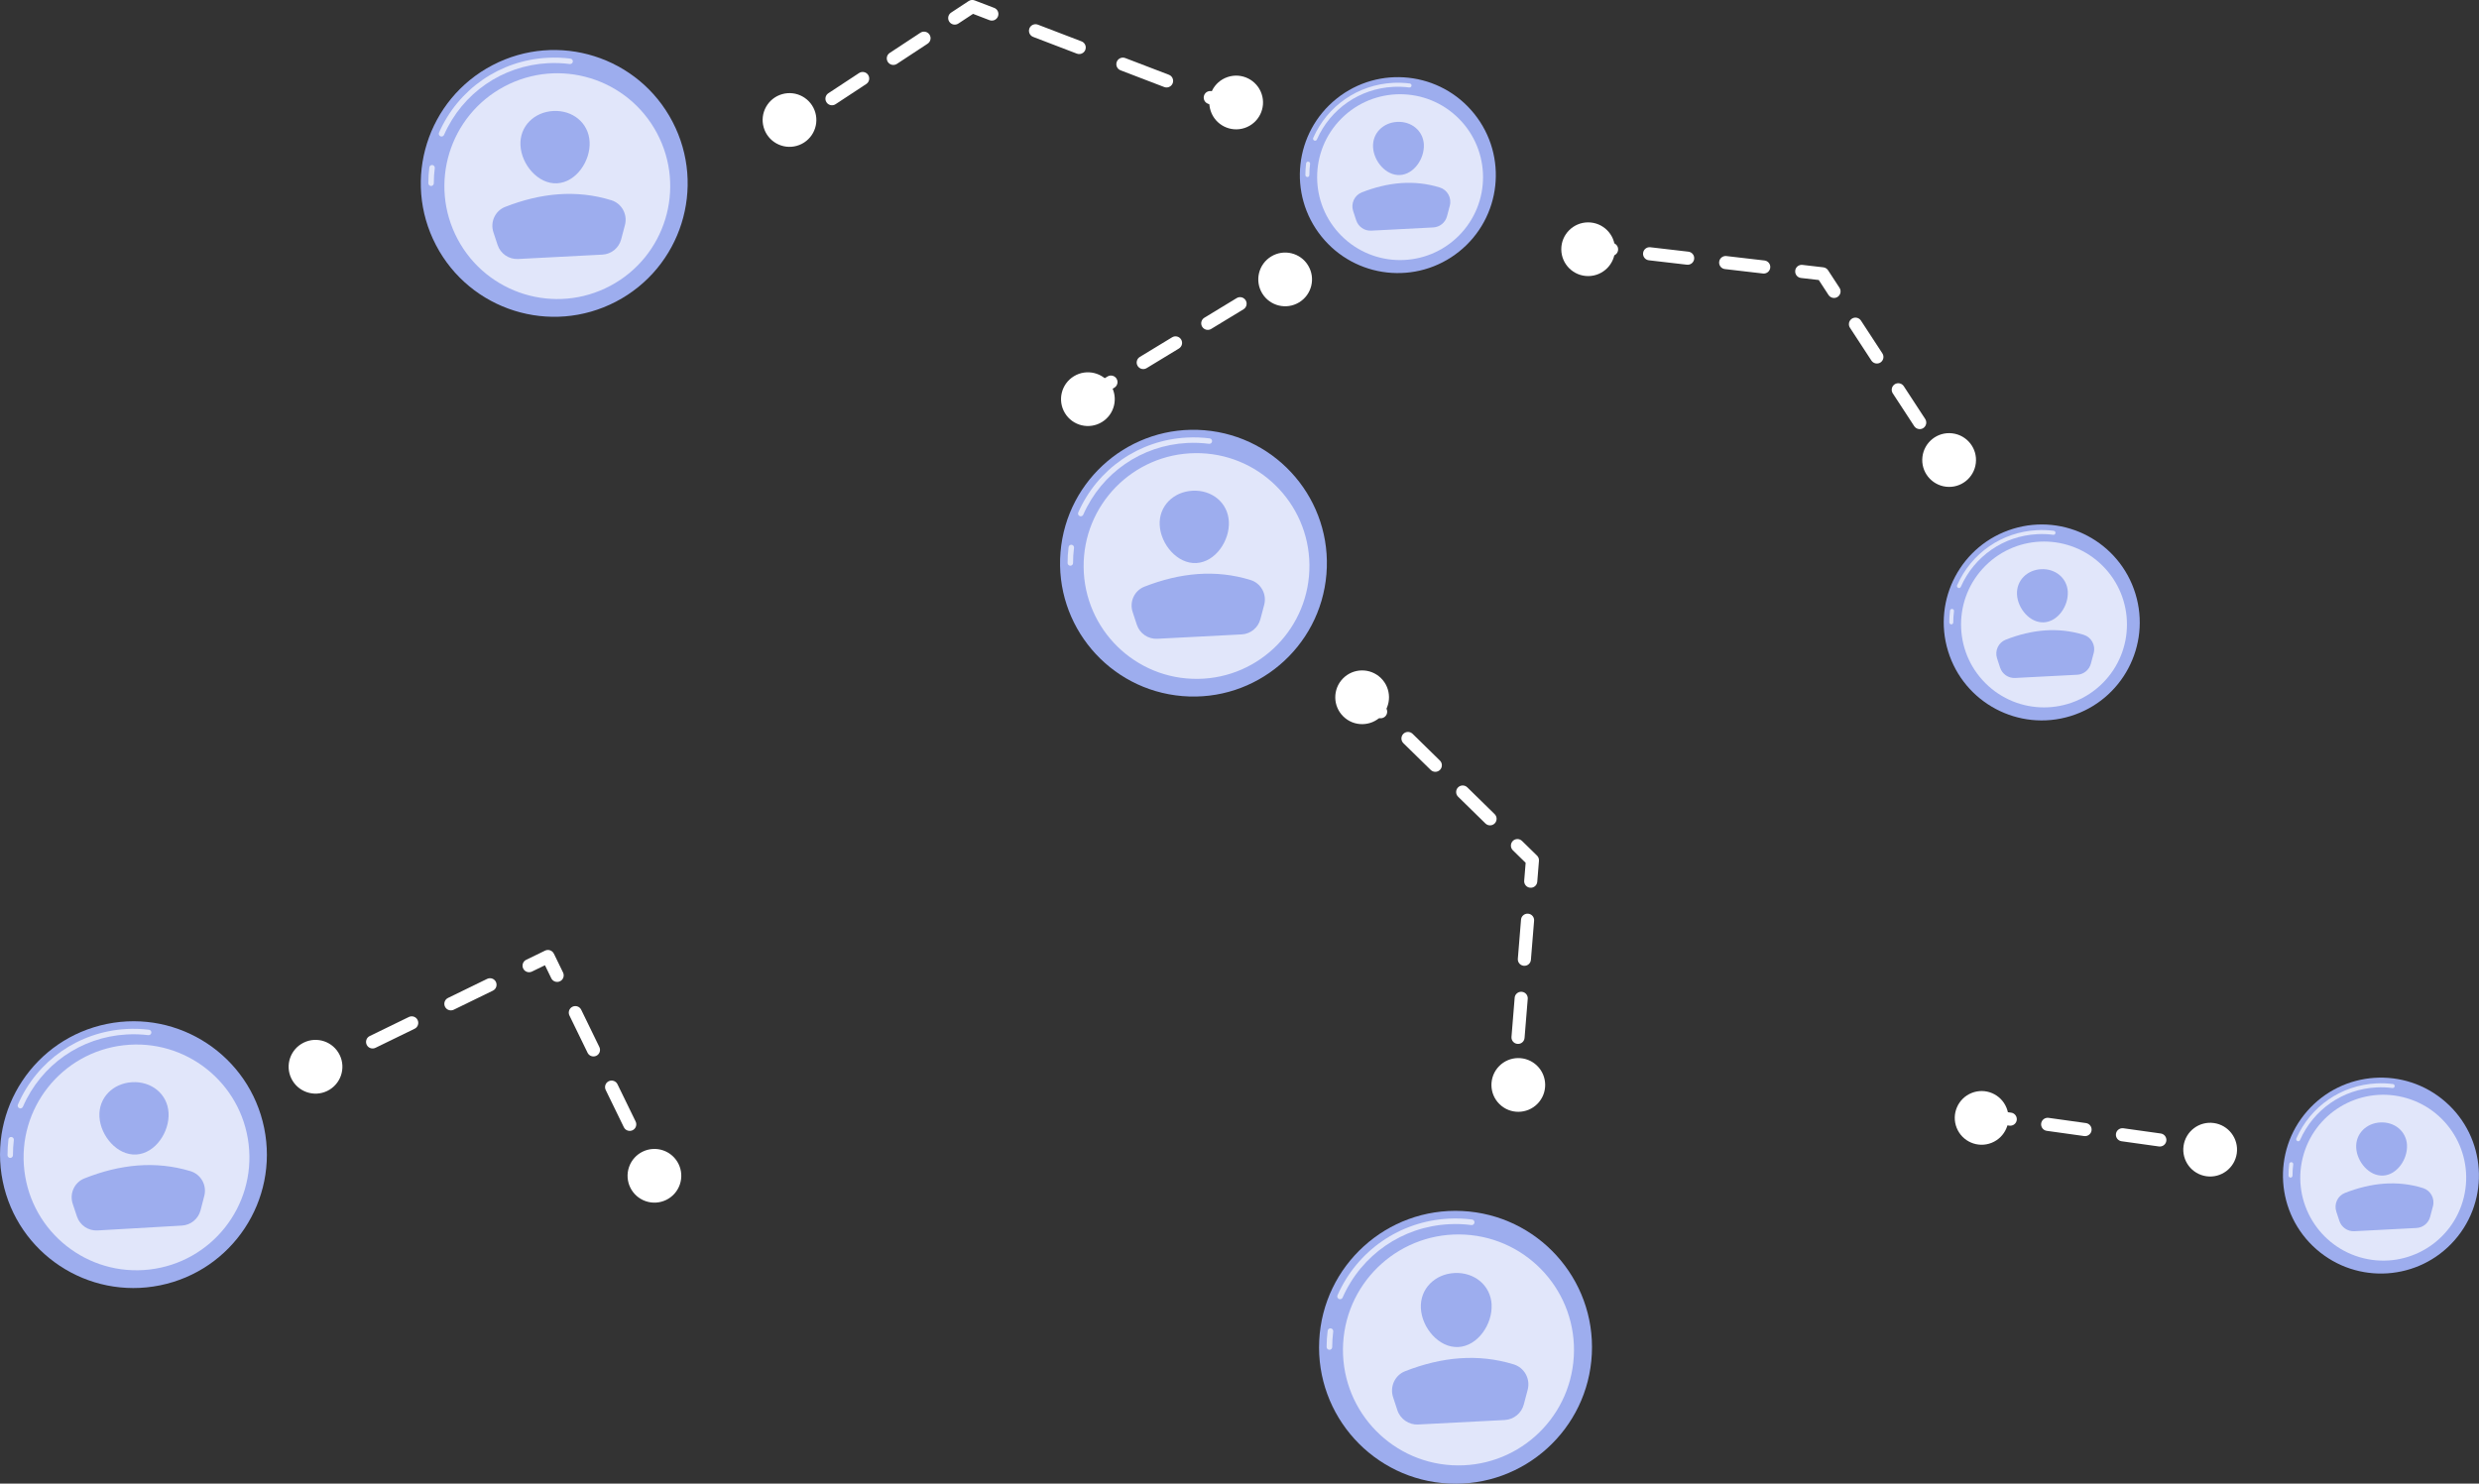 <?xml version="1.0" encoding="UTF-8"?> <svg xmlns="http://www.w3.org/2000/svg" id="_Слой_2" viewBox="0 0 616.53 369.08"><rect x="0" y="0" width="616.53" height="369.08" fill="#333333" stroke="none"/> <defs> <style>.cls-1,.cls-2{fill:#fff;}.cls-3{fill:#9dadee;}.cls-2{opacity:.69;}</style> </defs> <g id="Illustration"> <g> <g> <circle class="cls-3" cx="347.65" cy="43.57" r="24.37" transform="translate(49.15 227.03) rotate(-38.72)"></circle> <path class="cls-2" d="M325.18,44.04s-.02,0-.03,0c-.28,0-.5-.22-.5-.5,0-.97,.06-1.95,.18-2.9,.03-.27,.28-.47,.56-.43,.27,.03,.47,.28,.43,.56-.12,.91-.18,1.85-.18,2.78,0,.27-.21,.48-.47,.5Z"></path> <path class="cls-2" d="M327.08,35c-.08,0-.15,0-.23-.04-.25-.11-.37-.41-.25-.66,3.53-7.99,11.14-13.24,19.86-13.69,1.39-.07,2.79-.02,4.16,.16,.27,.04,.47,.29,.43,.56-.04,.27-.28,.46-.56,.43-1.31-.17-2.65-.22-3.98-.15-8.34,.43-15.62,5.45-19,13.1-.08,.18-.25,.29-.43,.3Z"></path> <circle class="cls-2" cx="348.21" cy="44.07" r="20.63" transform="translate(70.82 259.13) rotate(-45)"></circle> <path class="cls-3" d="M354.11,35.96c.18,3.49-2.45,7.4-5.94,7.58-3.49,.18-6.51-3.44-6.69-6.93-.18-3.49,2.52-6.11,6.01-6.29,3.49-.18,6.44,2.15,6.63,5.64Z"></path> <path class="cls-3" d="M341.03,57.38l15.42-.8c1.62-.08,3.01-1.21,3.42-2.78l.7-2.64c.51-1.93-.59-3.93-2.49-4.52-6.39-1.97-12.87-1.34-19.4,1.22-1.83,.72-2.76,2.76-2.15,4.63l.76,2.32c.53,1.6,2.06,2.66,3.74,2.57Z"></path> </g> <g> <circle class="cls-3" cx="592.16" cy="292.48" r="24.37" transform="translate(-17.84 545.67) rotate(-48.83)"></circle> <path class="cls-2" d="M569.69,292.95s-.02,0-.03,0c-.28,0-.5-.22-.5-.5,0-.97,.06-1.95,.18-2.9,.03-.27,.28-.47,.56-.43,.27,.03,.47,.28,.43,.56-.12,.91-.18,1.85-.18,2.78,0,.27-.21,.48-.47,.5Z"></path> <path class="cls-2" d="M571.59,283.91c-.08,0-.15,0-.23-.04-.25-.11-.37-.41-.25-.66,3.53-7.99,11.14-13.24,19.86-13.69,1.39-.07,2.79-.02,4.16,.16,.27,.04,.47,.29,.43,.56-.04,.27-.28,.46-.56,.43-1.31-.17-2.65-.22-3.98-.15-8.34,.43-15.62,5.45-19,13.1-.08,.18-.25,.29-.43,.3Z"></path> <circle class="cls-2" cx="592.72" cy="292.98" r="20.63" transform="translate(167.16 799) rotate(-76.24)"></circle> <path class="cls-3" d="M598.62,284.87c.18,3.49-2.45,7.4-5.94,7.58-3.49,.18-6.51-3.44-6.69-6.93-.18-3.49,2.52-6.11,6.01-6.29,3.49-.18,6.44,2.15,6.63,5.64Z"></path> <path class="cls-3" d="M585.54,306.29l15.42-.8c1.62-.08,3.01-1.21,3.42-2.78l.7-2.64c.51-1.93-.59-3.93-2.49-4.52-6.39-1.97-12.87-1.34-19.4,1.22-1.83,.72-2.76,2.76-2.15,4.63l.76,2.32c.53,1.6,2.06,2.66,3.74,2.57Z"></path> </g> <g> <circle class="cls-3" cx="361.96" cy="335.14" r="33.94" transform="translate(9.51 680.26) rotate(-87.19)"></circle> <path class="cls-2" d="M330.66,335.79s-.02,0-.04,0c-.38,0-.69-.31-.69-.69,0-1.35,.09-2.71,.26-4.04,.05-.38,.39-.65,.78-.6,.38,.05,.65,.4,.6,.78-.16,1.27-.24,2.58-.25,3.87,0,.37-.29,.67-.66,.69Z"></path> <path class="cls-2" d="M333.31,323.2c-.1,0-.21-.01-.32-.06-.35-.15-.51-.56-.35-.91,4.91-11.13,15.51-18.44,27.66-19.07,1.94-.1,3.89-.03,5.8,.22,.38,.05,.65,.4,.6,.78-.05,.38-.4,.65-.78,.6-1.83-.24-3.69-.31-5.55-.21-11.62,.6-21.76,7.59-26.46,18.25-.11,.25-.35,.4-.6,.41Z"></path> <circle class="cls-2" cx="362.74" cy="335.84" r="28.73" transform="translate(6.32 678.38) rotate(-86.66)"></circle> <path class="cls-3" d="M370.96,324.54c.25,4.86-3.41,10.31-8.27,10.56-4.86,.25-9.07-4.79-9.32-9.65-.25-4.86,3.51-8.51,8.37-8.76,4.86-.25,8.97,2.99,9.23,7.85Z"></path> <path class="cls-3" d="M352.74,354.37l21.47-1.11c2.26-.12,4.19-1.68,4.76-3.87l.97-3.67c.71-2.69-.82-5.48-3.47-6.3-8.9-2.74-17.92-1.86-27.02,1.7-2.55,1-3.84,3.85-2.99,6.45l1.06,3.23c.73,2.23,2.87,3.7,5.22,3.58Z"></path> </g> <g> <circle class="cls-3" cx="137.84" cy="45.63" r="33.18" transform="translate(-5.48 68.9) rotate(-27.54)"></circle> <path class="cls-2" d="M107.25,46.27s-.02,0-.04,0c-.37,0-.68-.3-.68-.68,0-1.32,.08-2.65,.25-3.95,.05-.37,.39-.64,.76-.59,.37,.05,.63,.39,.59,.76-.16,1.25-.24,2.52-.24,3.78,0,.36-.28,.66-.64,.68Z"></path> <path class="cls-2" d="M109.84,33.96c-.1,0-.21-.01-.31-.06-.34-.15-.5-.55-.35-.89,4.8-10.88,15.16-18.03,27.03-18.64,1.89-.1,3.8-.03,5.67,.21,.37,.05,.63,.39,.59,.76-.05,.37-.39,.63-.76,.59-1.78-.23-3.61-.3-5.42-.21-11.36,.59-21.27,7.42-25.86,17.84-.11,.24-.34,.39-.59,.4Z"></path> <circle class="cls-2" cx="138.6" cy="46.32" r="28.08" transform="translate(-5.52 70.48) rotate(-28)"></circle> <path class="cls-3" d="M146.64,35.28c.25,4.75-3.34,10.07-8.09,10.32-4.75,.25-8.86-4.68-9.11-9.43-.25-4.75,3.43-8.32,8.18-8.56,4.75-.25,8.77,2.92,9.02,7.67Z"></path> <path class="cls-3" d="M128.83,64.43l20.99-1.09c2.21-.11,4.09-1.64,4.66-3.78l.95-3.59c.69-2.63-.8-5.36-3.39-6.16-8.7-2.68-17.52-1.82-26.41,1.66-2.49,.97-3.76,3.76-2.92,6.3l1.04,3.16c.72,2.18,2.8,3.61,5.1,3.5Z"></path> </g> <g> <circle class="cls-3" cx="296.82" cy="140.11" r="33.18" transform="translate(132.61 424.3) rotate(-85.25)"></circle> <path class="cls-2" d="M266.23,140.74s-.02,0-.04,0c-.37,0-.68-.3-.68-.68,0-1.32,.08-2.65,.25-3.95,.05-.37,.39-.64,.76-.59,.37,.05,.63,.39,.59,.76-.16,1.25-.24,2.52-.24,3.78,0,.36-.28,.66-.64,.68Z"></path> <path class="cls-2" d="M268.82,128.44c-.1,0-.21-.01-.31-.06-.34-.15-.5-.55-.35-.89,4.8-10.88,15.16-18.03,27.03-18.64,1.89-.1,3.8-.03,5.67,.21,.37,.05,.63,.39,.59,.76-.05,.37-.39,.63-.76,.59-1.78-.23-3.61-.3-5.42-.21-11.36,.59-21.27,7.42-25.86,17.84-.11,.24-.34,.39-.59,.4Z"></path> <circle class="cls-2" cx="297.58" cy="140.79" r="28.08" transform="translate(-1.46 3.14) rotate(-.6)"></circle> <path class="cls-3" d="M305.62,129.75c.25,4.75-3.34,10.07-8.09,10.32-4.75,.25-8.86-4.68-9.11-9.43-.25-4.75,3.43-8.32,8.18-8.56,4.75-.25,8.77,2.92,9.02,7.67Z"></path> <path class="cls-3" d="M287.81,158.91l20.99-1.09c2.21-.11,4.09-1.64,4.66-3.78l.95-3.59c.69-2.63-.8-5.36-3.39-6.16-8.7-2.68-17.52-1.82-26.41,1.66-2.49,.97-3.76,3.76-2.92,6.3l1.04,3.16c.72,2.18,2.8,3.61,5.1,3.5Z"></path> </g> <g> <circle class="cls-3" cx="33.18" cy="287.25" r="33.18" transform="translate(-56.64 12.39) rotate(-11.51)"></circle> <path class="cls-2" d="M2.59,288.06s-.02,0-.04,0c-.37,0-.68-.3-.68-.67,0-1.32,.07-2.65,.23-3.95,.04-.37,.38-.64,.75-.59,.37,.04,.64,.38,.59,.75-.15,1.25-.22,2.52-.22,3.78,0,.36-.28,.66-.64,.68Z"></path> <path class="cls-2" d="M5.11,275.74c-.1,0-.21-.01-.31-.06-.34-.15-.5-.55-.35-.89,4.74-10.91,15.06-18.11,26.93-18.8,1.89-.11,3.8-.05,5.67,.18,.37,.05,.64,.38,.59,.76-.05,.37-.39,.63-.76,.59-1.79-.22-3.61-.28-5.42-.17-11.35,.65-21.23,7.54-25.76,17.98-.11,.24-.34,.39-.58,.41Z"></path> <circle class="cls-2" cx="33.94" cy="287.93" r="28.08" transform="translate(-32.91 5.82) rotate(-6.61)"></circle> <path class="cls-3" d="M41.92,276.84c.27,4.75-3.28,10.09-8.03,10.37-4.75,.27-8.89-4.63-9.16-9.38-.27-4.75,3.38-8.34,8.13-8.61,4.75-.27,8.79,2.87,9.06,7.62Z"></path> <path class="cls-3" d="M24.27,306.1l20.98-1.21c2.21-.13,4.08-1.67,4.63-3.81l.93-3.59c.68-2.63-.83-5.35-3.43-6.14-8.72-2.63-17.53-1.72-26.4,1.81-2.49,.99-3.74,3.78-2.89,6.32l1.05,3.15c.73,2.18,2.82,3.6,5.12,3.47Z"></path> </g> <g> <circle class="cls-3" cx="507.79" cy="154.85" r="24.37" transform="translate(-23.09 155.69) rotate(-17.05)"></circle> <path class="cls-2" d="M485.32,155.32s-.02,0-.03,0c-.27,0-.5-.22-.5-.5,0-.97,.06-1.94,.18-2.9,.03-.27,.28-.47,.56-.43,.27,.03,.47,.28,.43,.56-.12,.92-.18,1.85-.18,2.78,0,.27-.21,.48-.47,.5Z"></path> <path class="cls-2" d="M487.23,146.28c-.08,0-.15,0-.23-.04-.25-.11-.37-.41-.25-.66,3.53-7.99,11.14-13.24,19.86-13.69,1.39-.07,2.79-.02,4.16,.16,.27,.04,.47,.28,.43,.56-.04,.27-.28,.47-.56,.43-1.31-.17-2.65-.22-3.98-.15-8.34,.43-15.62,5.45-19,13.1-.08,.18-.25,.29-.43,.3Z"></path> <circle class="cls-2" cx="508.35" cy="155.35" r="20.63" transform="translate(39.04 404.96) rotate(-45)"></circle> <path class="cls-3" d="M514.26,147.24c.18,3.49-2.45,7.4-5.94,7.58-3.49,.18-6.51-3.44-6.69-6.93-.18-3.49,2.52-6.11,6.01-6.29,3.49-.18,6.44,2.15,6.63,5.64Z"></path> <path class="cls-3" d="M501.17,168.66l15.42-.8c1.62-.08,3.01-1.21,3.42-2.78l.7-2.64c.51-1.93-.59-3.93-2.49-4.52-6.39-1.97-12.87-1.34-19.4,1.22-1.83,.72-2.76,2.76-2.15,4.63l.76,2.32c.53,1.6,2.06,2.66,3.74,2.57Z"></path> </g> <g> <g> <path class="cls-1" d="M200.18,30.94l-4.36,2.87c-.75,.49-1.76,.29-2.26-.47-.49-.75-.29-1.76,.47-2.26l4.36-2.87c.75-.49,1.76-.29,2.26,.47,.49,.75,.29,1.76-.47,2.26Z"></path> <path class="cls-1" d="M230.7,10.87l-7.63,5.02c-.75,.49-1.76,.29-2.26-.47-.49-.75-.29-1.76,.47-2.26l7.63-5.02c.75-.49,1.76-.29,2.26,.47,.49,.75,.29,1.76-.47,2.26Zm-15.26,10.03l-7.63,5.02c-.75,.49-1.76,.29-2.26-.47-.49-.75-.29-1.76,.47-2.26l7.63-5.02c.75-.49,1.76-.29,2.26,.47,.49,.75,.29,1.76-.47,2.26Z"></path> <path class="cls-1" d="M247.57,4.86c-.42,.28-.97,.36-1.48,.16l-4.09-1.57-3.66,2.41c-.75,.49-1.76,.29-2.26-.47-.49-.75-.29-1.76,.47-2.26l4.36-2.87c.44-.29,.99-.35,1.48-.16l4.87,1.86c.84,.32,1.26,1.26,.94,2.11-.13,.33-.35,.6-.63,.78Z"></path> <path class="cls-1" d="M291.02,21.49c-.42,.28-.97,.36-1.48,.16l-10.86-4.16c-.84-.32-1.26-1.26-.94-2.11,.32-.84,1.26-1.26,2.11-.94l10.86,4.16c.84,.32,1.26,1.26,.94,2.11-.13,.33-.35,.6-.63,.78Zm-21.73-8.31c-.42,.28-.97,.36-1.48,.16l-10.86-4.16c-.84-.32-1.26-1.26-.94-2.11,.32-.84,1.27-1.26,2.11-.94l10.86,4.16c.84,.32,1.26,1.26,.94,2.11-.13,.33-.35,.6-.63,.78Z"></path> <path class="cls-1" d="M306.76,27.51c-.42,.28-.97,.36-1.48,.16l-4.87-1.87c-.84-.32-1.26-1.26-.94-2.11,.32-.84,1.26-1.26,2.11-.94l4.87,1.86c.84,.32,1.26,1.26,.94,2.11-.13,.33-.35,.6-.63,.78Z"></path> </g> <circle class="cls-1" cx="196.35" cy="29.86" r="6.68" transform="translate(-.69 54.75) rotate(-15.85)"></circle> <circle class="cls-1" cx="307.44" cy="25.51" r="6.68" transform="translate(7.7 98.49) rotate(-18.43)"></circle> </g> <g> <g> <path class="cls-1" d="M315.03,71.53c-.47-.77-.22-1.77,.55-2.24l4.46-2.71c.77-.47,1.77-.22,2.24,.55,.47,.77,.22,1.77-.55,2.24l-4.46,2.71c-.77,.47-1.77,.22-2.24-.55Z"></path> <path class="cls-1" d="M282.93,91.03c-.47-.77-.22-1.77,.55-2.24l8.03-4.88c.77-.47,1.77-.22,2.24,.55,.47,.77,.22,1.77-.55,2.24l-8.03,4.88c-.77,.47-1.77,.22-2.24-.55Zm16.05-9.75c-.47-.77-.22-1.77,.55-2.24l8.03-4.88c.77-.47,1.77-.22,2.24,.55,.47,.77,.22,1.77-.55,2.24l-8.03,4.88c-.77,.47-1.77,.22-2.24-.55Z"></path> <path class="cls-1" d="M270.44,98.61c-.47-.77-.22-1.77,.55-2.24l4.46-2.71c.77-.47,1.77-.22,2.24,.55,.47,.77,.22,1.77-.55,2.24l-4.46,2.71c-.77,.47-1.77,.22-2.24-.55Z"></path> </g> <path class="cls-1" d="M274.03,105.01c-3.16,1.92-7.27,.91-9.18-2.24-1.92-3.16-.91-7.27,2.24-9.18,3.16-1.92,7.27-.91,9.18,2.24,1.92,3.16,.91,7.27-2.24,9.18Z"></path> <path class="cls-1" d="M323.09,75.22c-3.16,1.92-7.27,.91-9.18-2.24-1.92-3.16-.91-7.27,2.24-9.18,3.16-1.92,7.27-.91,9.18,2.24,1.92,3.16,.91,7.27-2.24,9.18Z"></path> </g> <g> <g> <path class="cls-1" d="M544.84,284.67c.12-.89,.95-1.51,1.84-1.39l5.17,.72c.89,.12,1.51,.95,1.39,1.84-.12,.89-.95,1.51-1.84,1.39l-5.17-.72c-.89-.12-1.51-.95-1.39-1.84Z"></path> <path class="cls-1" d="M507.64,279.48c.12-.89,.95-1.51,1.84-1.39l9.3,1.3c.89,.12,1.51,.95,1.39,1.84-.12,.89-.95,1.51-1.84,1.39l-9.3-1.3c-.89-.12-1.51-.95-1.39-1.84Zm18.6,2.59c.12-.89,.95-1.51,1.84-1.39l9.3,1.3c.89,.12,1.51,.95,1.39,1.84-.12,.89-.95,1.51-1.84,1.39l-9.3-1.3c-.89-.12-1.51-.95-1.39-1.84Z"></path> <path class="cls-1" d="M493.17,277.47c.12-.89,.95-1.51,1.84-1.39l5.17,.72c.89,.12,1.51,.95,1.39,1.84-.12,.89-.95,1.51-1.84,1.39l-5.17-.72c-.89-.12-1.51-.95-1.39-1.84Z"></path> </g> <circle class="cls-1" cx="492.83" cy="278.08" r="6.68" transform="translate(-68.14 203.81) rotate(-21.89)"></circle> <path class="cls-1" d="M548.75,292.62c-3.66-.51-6.21-3.89-5.7-7.54,.51-3.66,3.89-6.21,7.54-5.7,3.66,.51,6.21,3.89,5.7,7.54-.51,3.66-3.89,6.21-7.54,5.7Z"></path> </g> <g> <g> <path class="cls-1" d="M481.14,113.11c.05-.46,.31-.9,.73-1.18,.75-.49,1.76-.28,2.26,.48l2.85,4.37c.49,.75,.28,1.76-.48,2.26-.75,.49-1.76,.28-2.26-.48l-2.85-4.37c-.22-.33-.3-.71-.25-1.08Z"></path> <path class="cls-1" d="M459.83,80.46c.05-.46,.31-.9,.73-1.18,.75-.49,1.76-.28,2.26,.47l5.33,8.16c.49,.75,.28,1.76-.47,2.26-.75,.49-1.76,.28-2.26-.47l-5.33-8.16c-.22-.33-.3-.71-.25-1.08Zm10.65,16.32c.05-.46,.31-.9,.73-1.18,.75-.49,1.76-.28,2.26,.47l5.33,8.16c.49,.75,.28,1.76-.47,2.26-.75,.49-1.76,.28-2.26-.47l-5.33-8.16c-.22-.33-.3-.71-.25-1.08Z"></path> <path class="cls-1" d="M446.47,67.33c.1-.89,.91-1.54,1.81-1.43l5.18,.6c.48,.06,.91,.32,1.18,.73l2.85,4.37c.49,.75,.28,1.76-.47,2.26-.75,.49-1.76,.28-2.26-.47l-2.43-3.73-4.42-.51c-.89-.1-1.54-.91-1.43-1.81Z"></path> <path class="cls-1" d="M408.64,62.94c.1-.89,.91-1.54,1.81-1.43l9.46,1.1c.89,.1,1.54,.91,1.43,1.81-.1,.89-.91,1.54-1.81,1.43l-9.46-1.1c-.89-.1-1.54-.91-1.43-1.81Zm18.92,2.19c.1-.89,.91-1.54,1.81-1.43l9.46,1.1c.89,.1,1.54,.91,1.43,1.81-.1,.89-.91,1.54-1.81,1.43l-9.46-1.1c-.89-.1-1.54-.91-1.43-1.81Z"></path> <path class="cls-1" d="M394,61.24c.1-.89,.91-1.54,1.81-1.43l5.18,.6c.89,.1,1.54,.91,1.43,1.81-.1,.89-.91,1.54-1.81,1.43l-5.18-.6c-.89-.1-1.54-.91-1.43-1.81Z"></path> </g> <path class="cls-1" d="M483.98,121.08c-3.67-.43-6.3-3.74-5.87-7.41,.43-3.67,3.74-6.3,7.41-5.87,3.67,.43,6.3,3.74,5.87,7.41-.43,3.67-3.74,6.3-7.41,5.87Z"></path> <circle class="cls-1" cx="394.97" cy="62.01" r="6.68" transform="translate(-.2 1.3) rotate(-.19)"></circle> </g> <g> <g> <path class="cls-1" d="M375.57,266.64c.33-.33,.79-.53,1.3-.48,.9,.07,1.57,.86,1.49,1.76l-.42,5.2c-.07,.9-.86,1.57-1.76,1.49-.9-.07-1.57-.86-1.49-1.76l.42-5.2c.03-.39,.2-.74,.46-1.01Z"></path> <path class="cls-1" d="M378.74,227.78c.33-.33,.79-.53,1.3-.48,.9,.07,1.57,.86,1.49,1.76l-.79,9.71c-.07,.9-.86,1.57-1.76,1.49-.9-.07-1.57-.86-1.49-1.76l.79-9.71c.03-.39,.2-.75,.46-1.01Zm-1.58,19.43c.33-.33,.79-.53,1.3-.48,.9,.07,1.57,.86,1.49,1.76l-.79,9.71c-.07,.9-.86,1.57-1.76,1.49-.9-.07-1.57-.86-1.49-1.76l.79-9.71c.03-.4,.2-.75,.46-1.01Z"></path> <path class="cls-1" d="M376.22,209.22c.63-.64,1.66-.65,2.31-.02l3.73,3.65c.35,.34,.52,.81,.48,1.3l-.42,5.2c-.07,.9-.86,1.57-1.76,1.49-.9-.07-1.57-.86-1.49-1.76l.36-4.44-3.18-3.11c-.64-.63-.65-1.66-.02-2.31Z"></path> <path class="cls-1" d="M349,182.57c.63-.64,1.66-.65,2.31-.02l6.8,6.66c.64,.63,.65,1.66,.02,2.31-.63,.64-1.66,.65-2.31,.02l-6.8-6.66c-.64-.63-.65-1.66-.02-2.31Zm13.61,13.32c.63-.64,1.66-.65,2.31-.02l6.8,6.66c.64,.63,.65,1.66,.02,2.31-.63,.64-1.66,.65-2.31,.02l-6.8-6.66c-.64-.63-.65-1.66-.02-2.31Z"></path> <path class="cls-1" d="M338.47,172.26c.63-.64,1.66-.65,2.31-.02l3.73,3.65c.64,.63,.65,1.66,.02,2.31-.63,.64-1.66,.65-2.31,.02l-3.73-3.65c-.64-.63-.65-1.66-.02-2.31Z"></path> </g> <path class="cls-1" d="M372.93,274.68c-2.64-2.58-2.68-6.81-.1-9.45,2.58-2.64,6.82-2.68,9.45-.1,2.64,2.58,2.68,6.82,.1,9.45-2.58,2.64-6.82,2.68-9.45,.1Z"></path> <path class="cls-1" d="M334.09,178.24c-2.64-2.58-2.68-6.81-.1-9.45,2.58-2.64,6.82-2.68,9.45-.1,2.64,2.58,2.68,6.82,.1,9.45-2.58,2.64-6.82,2.68-9.45,.1Z"></path> </g> <g> <g> <path class="cls-1" d="M162.59,288.26l2.28,4.69c.39,.81,.06,1.79-.75,2.18-.81,.39-1.79,.06-2.18-.75l-2.28-4.69c-.39-.81-.06-1.79,.75-2.18,.81-.39,1.79-.06,2.18,.75Z"></path> <path class="cls-1" d="M144.55,251.2l4.51,9.27c.39,.81,.06,1.79-.75,2.18-.81,.39-1.79,.06-2.18-.75l-4.51-9.27c-.39-.81-.06-1.79,.75-2.18,.81-.39,1.79-.06,2.18,.75Zm9.02,18.53l4.51,9.26c.39,.81,.06,1.79-.75,2.18-.81,.39-1.79,.06-2.18-.75l-4.51-9.26c-.39-.81-.06-1.79,.75-2.18,.81-.39,1.79-.06,2.18,.75Z"></path> <path class="cls-1" d="M137.75,237.24l2.28,4.69c.39,.81,.06,1.79-.75,2.18-.81,.39-1.79,.06-2.18-.75l-1.57-3.23-3.23,1.57c-.81,.39-1.79,.06-2.18-.75-.39-.81-.06-1.79,.75-2.18l4.69-2.28c.81-.39,1.79-.06,2.18,.75Z"></path> <path class="cls-1" d="M123.33,244.27c.39,.81,.06,1.79-.75,2.18l-9.73,4.74c-.81,.39-1.79,.06-2.18-.75-.39-.81-.06-1.79,.75-2.18l9.73-4.74c.81-.39,1.79-.06,2.18,.75Zm-19.47,9.48c.39,.81,.06,1.79-.75,2.18l-9.73,4.74c-.81,.39-1.79,.06-2.18-.75-.39-.81-.06-1.79,.75-2.18l9.73-4.74c.81-.39,1.79-.06,2.18,.75Z"></path> <path class="cls-1" d="M84.39,263.22c.39,.81,.06,1.79-.75,2.18l-4.69,2.28c-.81,.39-1.79,.06-2.18-.75-.39-.81-.06-1.79,.75-2.18l4.69-2.28c.81-.39,1.79-.06,2.18,.75Z"></path> </g> <circle class="cls-1" cx="162.77" cy="292.52" r="6.68" transform="translate(-166.86 350.94) rotate(-70.96)"></circle> <path class="cls-1" d="M75.54,259.37c3.32-1.62,7.32-.24,8.94,3.08,1.62,3.32,.24,7.32-3.08,8.94s-7.32,.23-8.94-3.08c-1.62-3.32-.24-7.32,3.08-8.94Z"></path> </g> </g> </g> </svg> 